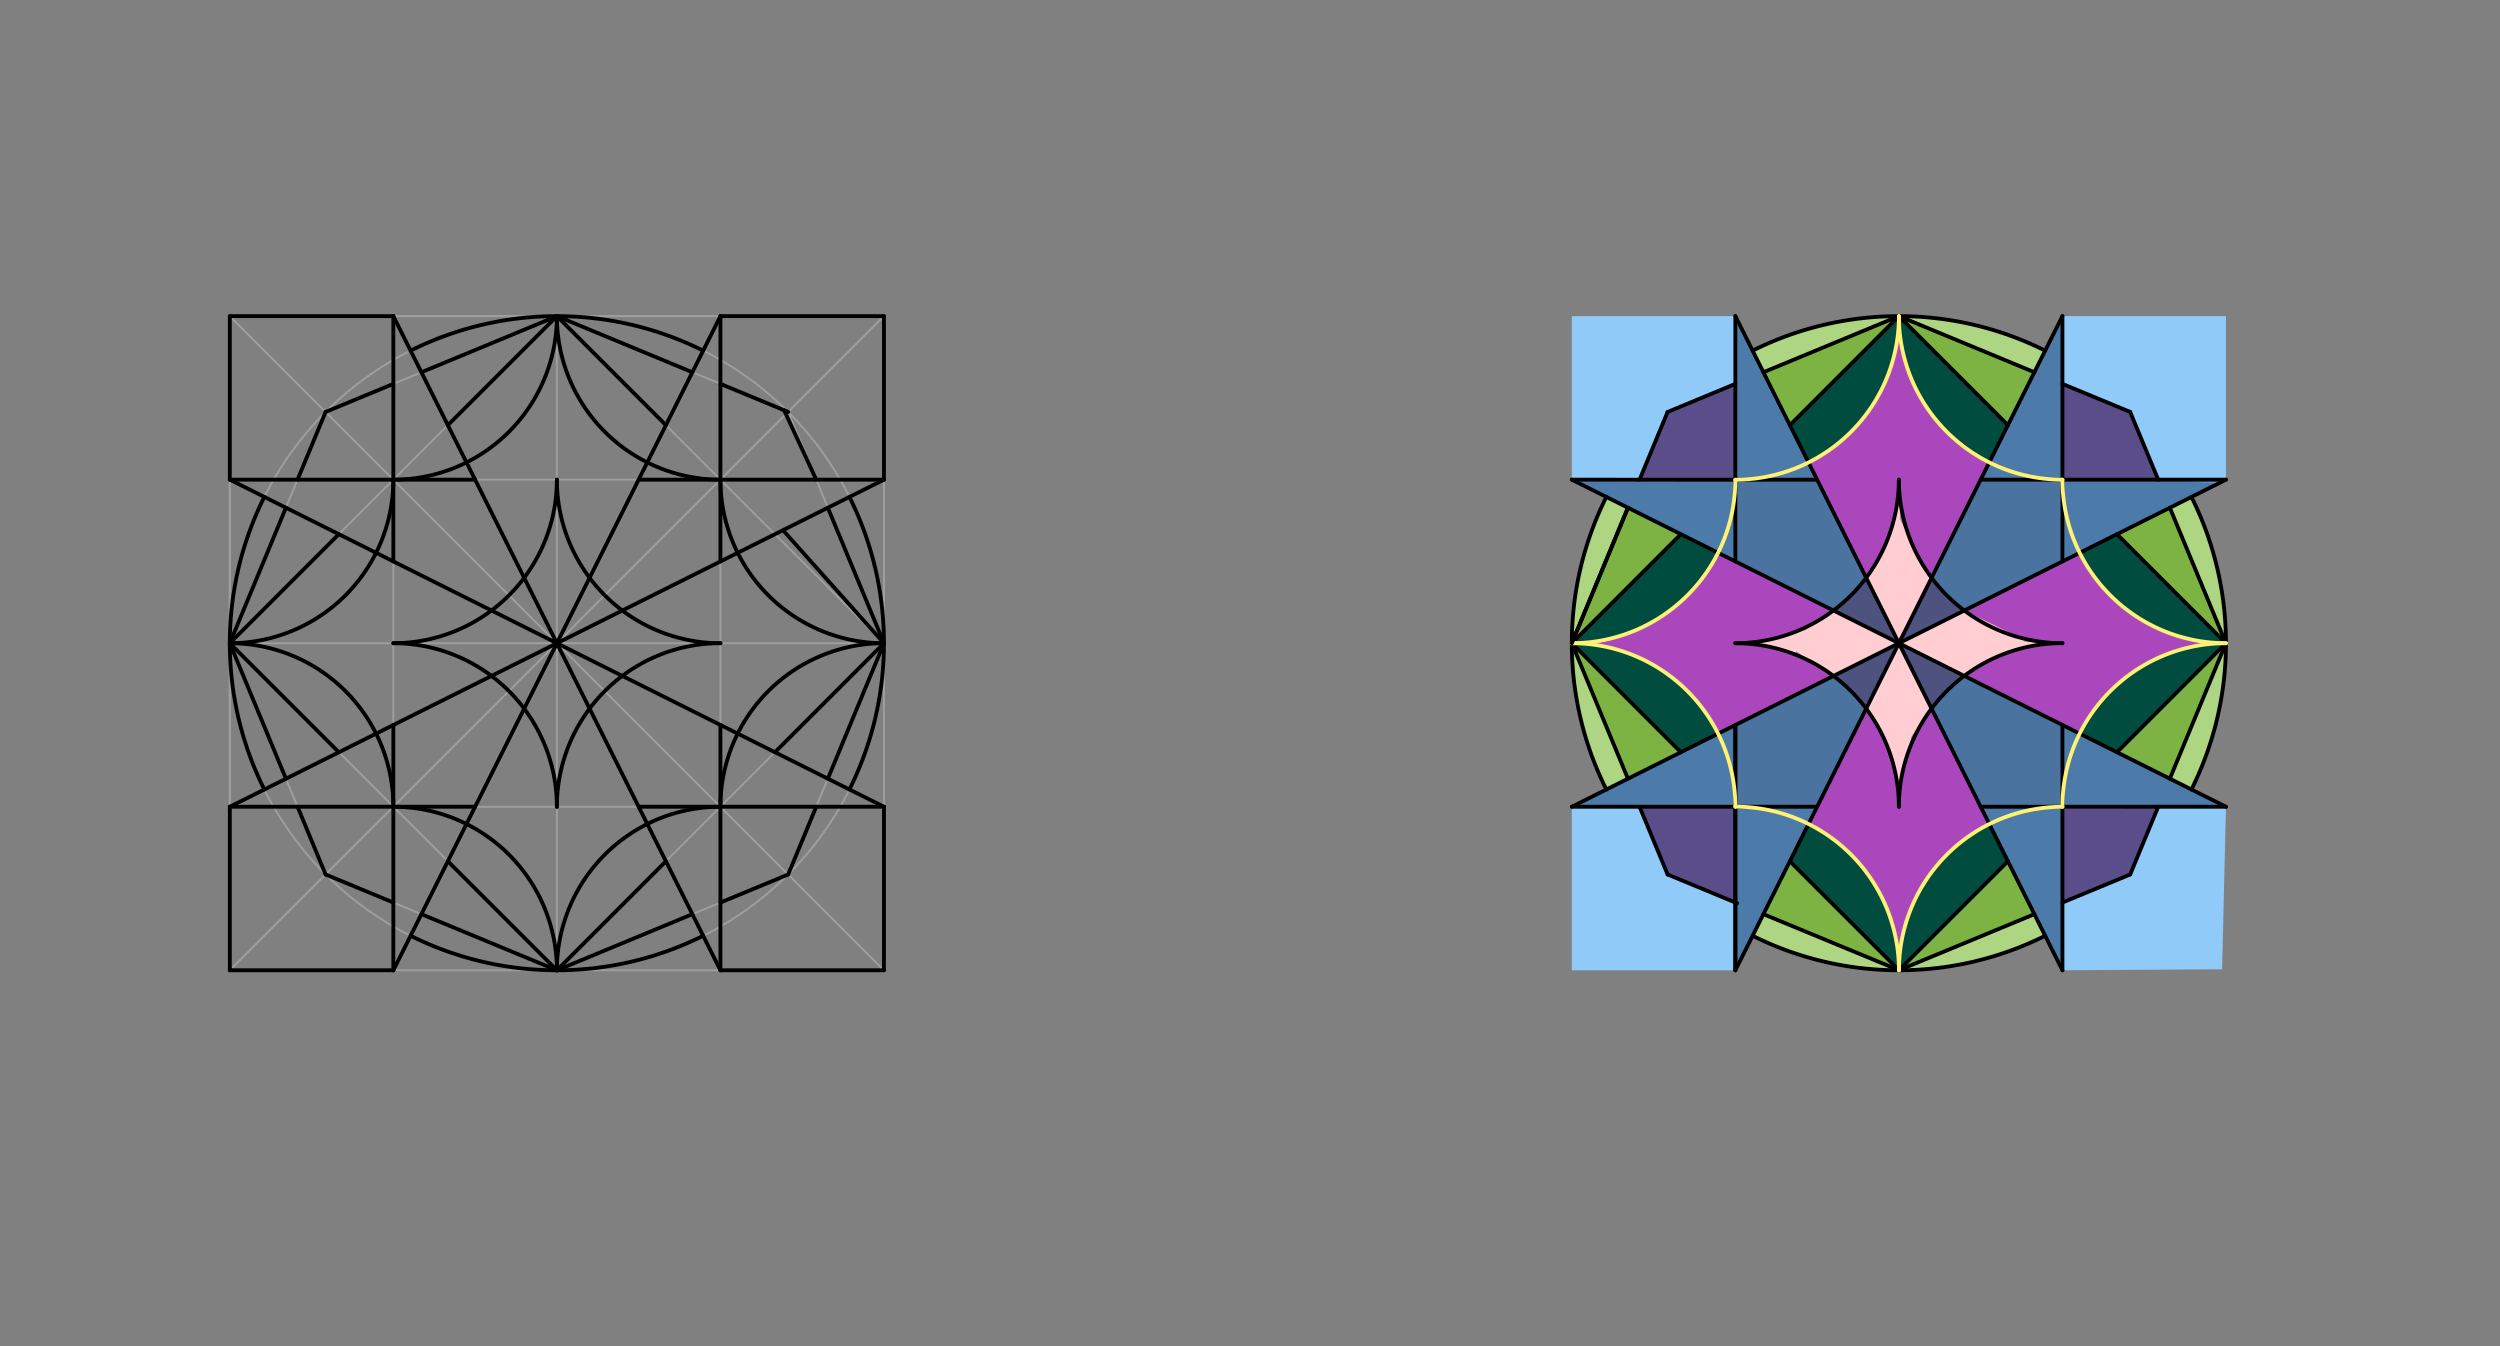 <svg xmlns="http://www.w3.org/2000/svg" class="svg--1it" height="100%" preserveAspectRatio="xMidYMid meet" viewBox="0 0 1300 700" width="100%"><rect x="0" y="0" width="1300" height="700" fill="#808080" stroke="none"/><defs><marker id="marker-arrow" markerHeight="16" markerUnits="userSpaceOnUse" markerWidth="24" orient="auto-start-reverse" refX="24" refY="4" viewBox="0 0 24 8"><path d="M 0 0 L 24 4 L 0 8 z" stroke="inherit"></path></marker></defs><g class="aux-layer--1FB"></g><g class="main-layer--3Vd"><g class="element--2qn"><g fill="#90CAF9" opacity="1"><path d="M 817.343 419.509 L 852.567 419.509 L 867.157 454.733 L 902.382 469.324 L 902.382 504.548 L 817.343 504.548 L 817.343 419.509 Z" stroke="none"></path></g></g><g class="element--2qn"><g fill="#90CAF9" opacity="1"><path d="M 1157.5 249.43 L 1157.5 164.391 L 1072.461 164.391 L 1072.461 199.615 L 1107.685 214.206 L 1122.276 249.43 L 1155.5 251.484 Z" stroke="none"></path></g></g><g class="element--2qn"><g fill="#90CAF9" opacity="1"><path d="M 1072.461 504.548 L 1072.461 469.324 L 1107.685 454.733 L 1122.281 419.495 L 1157.5 419.509 L 1155.5 504.016 L 1072.461 504.548 Z" stroke="none"></path></g></g><g class="element--2qn"><g fill="#90CAF9" opacity="1"><path d="M 902.382 164.391 L 817.343 164.391 L 817.343 249.43 L 852.561 249.443 L 867.157 214.206 L 902.382 199.615 L 902.382 164.391 Z" stroke="none"></path></g></g><g class="element--2qn"><g fill="#311B92" opacity="0.5"><path d="M 852.561 249.443 L 867.157 214.206 L 902.382 199.615 L 902.382 249.462 L 852.561 249.443 Z" stroke="none"></path></g></g><g class="element--2qn"><g fill="#311B92" opacity="0.5"><path d="M 1072.461 199.615 L 1107.685 214.206 L 1122.276 249.43 L 1072.461 249.43 L 1072.461 199.615 Z" stroke="none"></path></g></g><g class="element--2qn"><g fill="#311B92" opacity="0.5"><path d="M 1072.461 419.541 L 1072.461 469.324 L 1107.685 454.733 L 1122.281 419.495 L 1072.461 419.541 Z" stroke="none"></path></g></g><g class="element--2qn"><g fill="#311B92" opacity="0.5"><path d="M 902.382 419.476 L 852.567 419.509 L 867.157 454.733 L 902.382 469.324 L 902.382 419.476 Z" stroke="none"></path></g></g><g class="element--2qn"><g fill="#1A237E" opacity="0.5"><path d="M 987.421 334.469 L 953.406 351.477 L 970.413 368.485 L 987.421 334.469 Z" stroke="none"></path></g></g><g class="element--2qn"><g fill="#1A237E" opacity="0.5"><path d="M 987.421 334.469 L 1004.419 368.466 L 1021.411 351.464 L 987.421 334.469 Z" stroke="none"></path></g></g><g class="element--2qn"><g fill="#1A237E" opacity="0.5"><path d="M 987.421 334.469 L 1004.429 300.454 L 1021.437 317.461 L 987.421 334.469 Z" stroke="none"></path></g></g><g class="element--2qn"><g fill="#1A237E" opacity="0.5"><path d="M 987.421 334.469 L 970.407 300.441 L 953.399 317.458 L 987.421 334.469 Z" stroke="none"></path></g></g><g class="element--2qn"><g fill="#1565C0" opacity="0.5"><path d="M 902.382 376.989 L 953.406 351.477 L 970.413 368.485 L 944.902 419.509 L 902.382 419.476 L 902.382 376.989 Z" stroke="none"></path></g></g><g class="element--2qn"><g fill="#1565C0" opacity="0.5"><path d="M 953.399 317.458 L 970.407 300.441 L 944.902 249.43 L 902.382 249.462 L 902.382 291.95 L 953.399 317.458 Z" stroke="none"></path></g></g><g class="element--2qn"><g fill="#1565C0" opacity="0.5"><path d="M 1029.941 249.43 L 1072.461 249.43 L 1072.461 291.95 L 1021.437 317.461 L 1004.429 300.454 L 1029.941 249.43 Z" stroke="none"></path></g></g><g class="element--2qn"><g fill="#1565C0" opacity="0.5"><path d="M 1004.419 368.466 L 1029.941 419.509 L 1072.461 419.541 L 1072.461 376.989 L 1021.411 351.464 L 1004.419 368.466 Z" stroke="none"></path></g></g><g class="element--2qn"><g fill="#1976D2" opacity="0.5"><path d="M 817.343 419.509 L 902.382 376.989 L 902.382 419.476 L 817.343 419.509 Z" stroke="none"></path></g></g><g class="element--2qn"><g fill="#1976D2" opacity="0.5"><path d="M 902.382 419.476 L 902.382 504.548 L 944.902 419.509 L 902.382 419.476 Z" stroke="none"></path></g></g><g class="element--2qn"><g fill="#1976D2" opacity="0.5"><path d="M 1029.941 419.509 L 1072.461 419.541 L 1072.461 504.548 L 1029.941 419.509 Z" stroke="none"></path></g></g><g class="element--2qn"><g fill="#1976D2" opacity="0.5"><path d="M 1072.461 376.989 L 1072.461 419.541 L 1157.5 419.509 L 1072.461 376.989 Z" stroke="none"></path></g></g><g class="element--2qn"><g fill="#1976D2" opacity="0.5"><path d="M 1072.461 291.95 L 1072.461 249.43 L 1157.5 249.43 L 1072.461 291.95 Z" stroke="none"></path></g></g><g class="element--2qn"><g fill="#1976D2" opacity="0.5"><path d="M 1072.461 249.43 L 1072.461 164.391 L 1029.941 249.43 L 1072.461 249.43 Z" stroke="none"></path></g></g><g class="element--2qn"><g fill="#1976D2" opacity="0.5"><path d="M 902.382 249.462 L 902.382 164.391 L 944.902 249.43 L 902.382 249.462 Z" stroke="none"></path></g></g><g class="element--2qn"><g fill="#1976D2" opacity="0.5"><path d="M 902.382 249.462 L 817.343 249.43 L 893.404 287.461 L 902.382 291.95 L 902.382 249.462 Z" stroke="none"></path></g></g><g class="element--2qn"><g fill="#FFCDD2" opacity="1"><path d="M 902.381 334.469 L 902.381 334.469 L 902.381 334.469 A 85.007 85.007 0 0 0 931.597 329.291 L 902.381 334.469 A 85.039 85.039 0 0 1 936.032 341.41 Z" stroke="none"></path></g></g><g class="element--2qn"><g fill="#FFCDD2" opacity="1"><path d="M 953.406 351.477 L 953.399 317.458 L 987.421 334.469 L 953.406 351.477 Z" stroke="none"></path></g></g><g class="element--2qn"><g fill="#FFCDD2" opacity="1"><path d="M 953.406 351.477 L 953.399 317.458 L 929.5 333.984 L 953.406 351.477 Z" stroke="none"></path></g></g><g class="element--2qn"><g fill="#FFCDD2" opacity="1"><path d="M 902.381 334.469 L 902.381 334.469 L 902.381 334.469 A 85.007 85.007 0 0 0 932.414 328.988 L 936 338.484 L 936 338.484 L 902.381 334.469 Z" stroke="none"></path></g></g><g class="element--2qn"><g fill="#FFCDD2" opacity="1"><path d="M 938.901 326.225 L 933.383 340.321 L 933.383 340.321 A 85.039 85.039 0 0 0 921.859 336.73 L 929.832 329.915 A 85.007 85.007 0 0 0 929.832 329.915 L 929.832 329.915 L 929.832 329.915 L 938.901 326.225 Z" stroke="none"></path></g></g><g class="element--2qn"><g fill="#FFCDD2" opacity="1"><path d="M 941.682 344.095 L 929.5 335.484 L 943.5 327.984 L 941.682 344.095 Z" stroke="none"></path></g></g><g class="element--2qn"><g fill="#FFCDD2" opacity="1"><path d="M 970.413 368.485 L 1004.419 368.466 L 987.421 334.469 L 970.413 368.485 Z" stroke="none"></path></g></g><g class="element--2qn"><g fill="#FFCDD2" opacity="1"><path d="M 970.413 368.485 L 986 390.984 L 1004.419 368.466 L 970.413 368.485 Z" stroke="none"></path></g></g><g class="element--2qn"><g fill="#FFCDD2" opacity="1"><path d="M 997.829 378.711 L 980.577 386.085 L 980.577 386.085 A 85.039 85.039 0 0 1 986.546 407.339 L 980.577 386.085 A 85.039 85.039 0 0 0 980.577 386.085 Z" stroke="none"></path></g></g><g class="element--2qn"><g fill="#FFCDD2" opacity="1"><path d="M 995 376.984 L 980 375.484 L 976.351 377.554 L 976.351 377.554 A 85.039 85.039 0 0 1 987.421 419.493 L 995 376.984 Z" stroke="none"></path></g></g><g class="element--2qn"><g fill="#FFCDD2" opacity="1"><path d="M 987.421 334.469 L 1021.437 317.461 L 1021.411 351.464 L 987.421 334.469 Z" stroke="none"></path></g></g><g class="element--2qn"><g fill="#FFCDD2" opacity="1"><path d="M 1021.411 351.464 L 1021.437 317.461 L 1034.42 343.42 L 1034.42 343.42 A 85.039 85.039 0 0 1 1052.541 336.803 L 1040.557 328.258 A 85.039 85.039 0 0 1 1021.437 317.461 L 1021.411 351.464 Z" stroke="none"></path></g></g><g class="element--2qn"><g fill="#FFCDD2" opacity="1"><path d="M 1021.411 351.464 L 1021.437 317.461 L 1034.42 343.42 L 1034.42 343.42 A 85.039 85.039 0 0 0 1021.411 351.464 Z" stroke="none"></path></g></g><g class="element--2qn"><g fill="#FFCDD2" opacity="1"><path d="M 1056.988 333.05 L 1056.988 333.05 L 1056.988 333.05 A 85.039 85.039 0 0 1 1040.256 328.136 L 1056.988 333.05 A 85.039 85.039 0 0 1 1040.256 328.136 Z" stroke="none"></path></g></g><g class="element--2qn"><g fill="#FFCDD2" opacity="1"><path d="M 1039 332.984 L 1039 332.984 L 1041.778 340.165 L 1041.778 340.165 A 85.039 85.039 0 0 1 1070.805 334.453 L 1041.778 340.165 L 1070.805 334.453 L 1039 332.984 Z" stroke="none"></path></g></g><g class="element--2qn"><g fill="#FFCDD2" opacity="1"><path d="M 1055.734 332.808 L 1055.734 332.808 L 1055.734 332.808 A 85.039 85.039 0 0 1 1036.602 326.539 L 1026.5 339.484 L 1055.734 332.808 Z" stroke="none"></path></g></g><g class="element--2qn"><g fill="#FFCDD2" opacity="1"><path d="M 987.421 334.469 L 970.407 300.441 L 1004.429 300.454 L 970.407 300.441 L 1004.429 300.454 L 987.421 334.469 Z" stroke="none"></path></g></g><g class="element--2qn"><g fill="#FFCDD2" opacity="1"><path d="M 987.5 386.016 L 1004.419 368.466 L 989.5 348.016 L 970.413 368.485 L 987.5 386.016 Z" stroke="none"></path></g></g><g class="element--2qn"><g fill="#FFCDD2" opacity="1"><path d="M 1004.429 300.454 L 970.407 300.441 L 970.407 300.441 L 970.407 300.441 A 85.007 85.007 0 0 0 985.87 265.46 L 996.394 287.451 A 85.039 85.039 0 0 0 1004.429 300.454 Z" stroke="none"></path></g></g><g class="element--2qn"><g fill="#FFCDD2" opacity="1"><path d="M 987.421 249.43 L 987.389 249.43 L 987.389 249.43 A 85.007 85.007 0 0 1 982.209 278.682 L 988.5 280.984 L 987.389 249.43 Z" stroke="none"></path></g></g><g class="element--2qn"><g fill="#FFCDD2" opacity="1"><path d="M 893.404 381.478 L 953.406 351.477 L 902.381 334.469 L 877.474 359.377 L 877.474 359.377 A 85.039 85.039 0 0 0 877.474 359.377 L 891 377.484 Z" stroke="none"></path></g></g><g class="element--2qn"><g fill="#AB47BC" opacity="1"><path d="M 875.788 357.737 L 857.728 324.268 L 857.728 324.268 A 85.039 85.039 0 0 0 893.404 287.461 L 907 365.484 L 875.788 357.737 Z" stroke="none"></path></g></g><g class="element--2qn"><g fill="#AB47BC" opacity="1"><path d="M 902.381 334.469 L 953.399 317.458 L 893.404 287.461 L 883 327.984 L 902.381 334.469 Z" stroke="none"></path></g></g><g class="element--2qn"><g fill="#AB47BC" opacity="1"><path d="M 953.406 351.477 L 953.406 351.477 L 953.406 351.477 A 85.039 85.039 0 0 0 902.381 334.469 L 892 341.484 L 953.406 351.477 Z" stroke="none"></path></g></g><g class="element--2qn"><g fill="#AB47BC" opacity="1"><path d="M 902.381 334.469 L 953.399 317.458 L 953.399 317.458 L 953.399 317.458 A 85.007 85.007 0 0 1 902.381 334.469 Z" stroke="none"></path></g></g><g class="element--2qn"><g fill="#AB47BC" opacity="1"><path d="M 871.766 354.165 L 856.554 324.89 L 856.554 324.89 A 85.039 85.039 0 0 0 880.526 306.347 L 902.382 376.989 L 871.766 354.165 Z" stroke="none"></path></g></g><g class="element--2qn"><g fill="#AB47BC" opacity="1"><path d="M 905 312.484 L 902.381 334.469 L 936.5 324.484 L 905 312.484 Z" stroke="none"></path></g></g><g class="element--2qn"><g fill="#AB47BC" opacity="1"><path d="M 953.399 317.458 L 929 310.984 L 936.137 327.48 L 936.137 327.48 A 85.007 85.007 0 0 0 953.399 317.458 Z" stroke="none"></path></g></g><g class="element--2qn"><g fill="#AB47BC" opacity="1"><path d="M 858.269 323.974 L 850.829 341.34 L 850.829 341.34 A 85.039 85.039 0 0 1 876.842 358.751 L 881 330.984 L 858.269 323.974 Z" stroke="none"></path></g></g><g class="element--2qn"><g fill="#AB47BC" opacity="1"><path d="M 850.904 341.372 L 846.502 329.314 L 846.502 329.314 A 85.039 85.039 0 0 1 817.343 334.469 L 850.904 341.372 Z" stroke="none"></path></g></g><g class="element--2qn"><g fill="#AB47BC" opacity="1"><path d="M 857.848 324.203 L 835.953 332.408 L 835.112 336.347 L 835.112 336.347 A 85.039 85.039 0 0 1 850.605 341.244 Z" stroke="none"></path></g></g><g class="element--2qn"><g fill="#AB47BC" opacity="1"><path d="M 857.623 344.614 L 846 335.984 L 844.071 330.16 L 844.071 330.16 A 85.039 85.039 0 0 0 867.823 317.865 L 857.623 344.614 Z" stroke="none"></path></g></g><g class="element--2qn"><g fill="#AB47BC" opacity="1"><path d="M 859.588 345.705 L 835.953 332.408 L 871 327.484 L 859.5 344.484 Z" stroke="none"></path></g></g><g class="element--2qn"><g fill="#AB47BC" opacity="1"><path d="M 940.427 428.458 L 970.413 368.485 L 987.421 419.493 L 962.531 444.388 L 962.531 444.388 A 85.072 85.072 0 0 0 962.531 444.388 L 990.5 462.484 L 940.427 428.458 Z" stroke="none"></path></g></g><g class="element--2qn"><g fill="#AB47BC" opacity="1"><path d="M 987.421 419.493 L 970.413 368.485 L 970.413 368.485 L 970.413 368.485 A 85.039 85.039 0 0 1 987.421 419.493 Z" stroke="none"></path></g></g><g class="element--2qn"><g fill="#AB47BC" opacity="1"><path d="M 962.563 444.42 L 997.886 463.746 L 997.886 463.746 A 85.007 85.007 0 0 1 1034.444 428.515 L 999.5 405.484 L 962.563 444.42 Z" stroke="none"></path></g></g><g class="element--2qn"><g fill="#AB47BC" opacity="1"><path d="M 963.5 426.984 L 955.034 437.728 L 955.034 437.728 A 85.072 85.072 0 0 1 982.89 477.059 L 992.029 477.034 L 992.029 477.034 A 85.007 85.007 0 0 1 1003.208 455.25 Z" stroke="none"></path></g></g><g class="element--2qn"><g fill="#AB47BC" opacity="1"><path d="M 970.413 368.485 L 970.413 368.485 L 970.413 368.485 A 85.039 85.039 0 0 1 987.421 419.493 L 968.5 415.984 L 970.413 368.485 Z" stroke="none"></path></g></g><g class="element--2qn"><g fill="#AB47BC" opacity="1"><path d="M 987.421 419.493 L 1004.419 368.466 L 1004.419 368.466 L 1004.419 368.466 A 85.039 85.039 0 0 0 987.421 419.493 Z" stroke="none"></path></g></g><g class="element--2qn"><g fill="#AB47BC" opacity="1"><path d="M 987.421 419.493 L 1004.419 368.466 L 1034.444 428.515 L 987.421 419.493 Z" stroke="none"></path></g></g><g class="element--2qn"><g fill="#AB47BC" opacity="1"><path d="M 987.421 419.493 L 1004.419 368.466 L 1003.5 418.984 L 993.027 389.112 L 987.423 418.87 A 85.039 85.039 0 0 1 993.027 389.112 Z" stroke="none"></path></g></g><g class="element--2qn"><g fill="#AB47BC" opacity="1"><path d="M 1006 406.484 L 987.421 419.493 L 1004.419 368.466 L 1006 406.484 Z" stroke="none"></path></g></g><g class="element--2qn"><g fill="#AB47BC" opacity="1"><path d="M 1004.419 368.466 L 997 412.484 L 987.784 411.63 L 987.784 411.63 A 85.039 85.039 0 0 1 1004.419 368.466 Z" stroke="none"></path></g></g><g class="element--2qn"><g fill="#AB47BC" opacity="1"><path d="M 987.453 504.548 L 987.453 504.548 L 987.453 504.548 A 85.072 85.072 0 0 0 983.078 477.617 L 987.453 504.548 A 85.007 85.007 0 0 1 993.017 474.3 Z" stroke="none"></path></g></g><g class="element--2qn"><g fill="#AB47BC" opacity="1"><path d="M 988 473.984 L 992.526 475.622 L 992.526 475.622 A 85.007 85.007 0 0 0 987.453 504.548 L 988 473.984 Z" stroke="none"></path></g></g><g class="element--2qn"><g fill="#AB47BC" opacity="1"><path d="M 985 467.484 L 980.001 469.727 L 980.001 469.727 A 85.072 85.072 0 0 1 986.457 491.568 L 992.908 474.588 A 85.007 85.007 0 0 0 992.908 474.588 L 992.908 474.588 L 985 467.484 Z" stroke="none"></path></g></g><g class="element--2qn"><g fill="#AB47BC" opacity="1"><path d="M 987.453 504.548 L 988.5 457.984 L 979 431.484 L 987.453 504.548 Z" stroke="none"></path></g></g><g class="element--2qn"><g fill="#AB47BC" opacity="1"><path d="M 1021.411 351.464 L 1081.438 381.478 L 1115.054 323.119 L 1115.054 323.119 A 85.039 85.039 0 0 1 1113.562 322.239 L 1070.805 334.453 L 1021.411 351.464 Z" stroke="none"></path></g></g><g class="element--2qn"><g fill="#AB47BC" opacity="1"><path d="M 1070.805 334.453 L 1021.437 317.461 L 1081.438 287.461 L 1081.438 287.461 L 1081.438 287.461 A 85.039 85.039 0 0 0 1125.21 328.1 L 1070.805 334.453 Z" stroke="none"></path></g></g><g class="element--2qn"><g fill="#AB47BC" opacity="1"><path d="M 1086.5 367.984 L 1113.808 322.387 L 1113.808 322.387 A 85.039 85.039 0 0 0 1134.728 331.364 L 1086.5 367.984 Z" stroke="none"></path></g></g><g class="element--2qn"><g fill="#AB47BC" opacity="1"><path d="M 1157.445 334.469 L 1114 341.984 L 1108.5 327.484 L 1157.445 334.469 Z" stroke="none"></path></g></g><g class="element--2qn"><g fill="#AB47BC" opacity="1"><path d="M 1070.805 334.453 L 1021.437 317.461 L 1021.437 317.461 L 1021.437 317.461 A 85.039 85.039 0 0 0 1070.805 334.453 Z" stroke="none"></path></g></g><g class="element--2qn"><g fill="#AB47BC" opacity="1"><path d="M 1070.805 334.453 L 1021.411 351.464 L 1021.411 351.464 L 1021.411 351.464 A 85.039 85.039 0 0 1 1070.805 334.453 Z" stroke="none"></path></g></g><g class="element--2qn"><g fill="#AB47BC" opacity="1"><path d="M 1070.805 334.453 L 1057 314.984 L 1021.437 317.461 L 1070.805 334.453 Z" stroke="none"></path></g></g><g class="element--2qn"><g fill="#AB47BC" opacity="1"><path d="M 1070.805 334.453 L 1021.437 317.461 L 1021.437 317.461 L 1021.437 317.461 A 85.039 85.039 0 0 0 1070.805 334.453 Z" stroke="none"></path></g></g><g class="element--2qn"><g fill="#AB47BC" opacity="1"><path d="M 1021.411 351.464 L 1070.805 334.453 L 1055 352.484 L 1051.013 337.186 L 1051.013 337.186 A 85.039 85.039 0 0 1 1070.748 334.454 L 1021.411 351.464 Z" stroke="none"></path></g></g><g class="element--2qn"><g fill="#AB47BC" opacity="1"><path d="M 1058 344.484 L 1056.359 335.975 L 1056.359 335.975 A 85.039 85.039 0 0 0 1021.411 351.464 L 1058 344.484 Z" stroke="none"></path></g></g><g class="element--2qn"><g fill="#AB47BC" opacity="1"><path d="M 940.427 240.481 L 1034.43 240.452 L 987.421 249.43 L 970.407 300.441 L 940.427 240.481 Z" stroke="none"></path></g></g><g class="element--2qn"><g fill="#AB47BC" opacity="1"><path d="M 1004.429 300.454 L 987.421 249.43 L 1034.43 240.452 L 1004.429 300.454 Z" stroke="none"></path></g></g><g class="element--2qn"><g fill="#FFCDD2" opacity="1"><path d="M 1049.682 331.362 L 1021.411 351.464 L 1021.437 317.461 L 1049.682 331.362 Z" stroke="none"></path></g></g><g class="element--2qn"><g fill="#FFCDD2" opacity="1"><path d="M 1030.5 332.016 L 1008.5 334.016 L 1021.411 351.464 L 1030.5 332.016 Z" stroke="none"></path></g></g><g class="element--2qn"><g fill="#FFCDD2" opacity="1"><path d="M 1021.437 317.461 L 1006.5 331.016 L 1034.5 333.016 L 1021.437 317.461 Z" stroke="none"></path></g></g><g class="element--2qn"><g fill="#AB47BC" opacity="1"><path d="M 987.421 249.43 L 987.437 166.046 L 1004.5 279.484 L 987.421 249.43 Z" stroke="none"></path></g></g><g class="element--2qn"><g fill="#AB47BC" opacity="1"><path d="M 987.437 164.391 L 987.421 249.43 L 974 264.484 L 987.437 164.391 Z" stroke="none"></path></g></g><g class="element--2qn"><g fill="#AB47BC" opacity="1"><path d="M 993.928 197.014 L 940.427 240.481 L 1029.941 249.43 L 993.928 197.014 Z" stroke="none"></path></g></g><g class="element--2qn"><g fill="#AB47BC" opacity="1"><path d="M 987.421 249.43 L 1029.941 249.43 L 1034.43 240.452 L 1034.43 240.452 A 85.039 85.039 0 0 1 1012.329 224.523 Z" stroke="none"></path></g></g><g class="element--2qn"><g fill="#AB47BC" opacity="1"><path d="M 983.319 190.588 L 990.872 188.368 L 990.872 188.368 A 85.039 85.039 0 0 0 996.669 202.957 L 984.493 186.64 A 85.072 85.072 0 0 1 969.344 216.862 Z" stroke="none"></path></g></g><g class="element--2qn"><g fill="#AB47BC" opacity="1"><path d="M 969.902 216.143 L 1002 216.484 L 987.5 185.984 L 969.902 216.143 Z" stroke="none"></path></g></g><g class="element--2qn"><g fill="#AB47BC" opacity="1"><path d="M 1004.429 300.454 L 987.421 249.43 L 987.421 249.43 L 987.421 249.43 A 85.039 85.039 0 0 0 987.421 249.43 L 987.421 249.43 L 987.421 249.43 A 85.039 85.039 0 0 0 992.797 279.187 L 987.421 249.43 A 85.039 85.039 0 0 0 1004.429 300.454 Z" stroke="none"></path></g></g><g class="element--2qn"><g fill="#AB47BC" opacity="1"><path d="M 987.421 249.43 L 970.407 300.441 L 970.407 300.441 L 970.407 300.441 A 85.007 85.007 0 0 0 987.389 249.43 Z" stroke="none"></path></g></g><g class="element--2qn"><g fill="#AB47BC" opacity="1"><path d="M 987.421 249.43 L 970 246.484 L 970.407 300.441 L 970.407 300.441 L 970.407 300.441 A 85.007 85.007 0 0 0 987.389 249.43 L 987.421 249.43 Z" stroke="none"></path></g></g><g class="element--2qn"><g fill="#AB47BC" opacity="1"><path d="M 987.421 249.43 L 1015 251.484 L 999.087 292.418 L 999.087 292.418 L 999.087 292.418 A 85.039 85.039 0 0 1 987.421 249.43 Z" stroke="none"></path></g></g><g class="element--2qn"><g fill="#AB47BC" opacity="1"><path d="M 1013.631 282.05 L 998.089 290.668 L 998.089 290.668 A 85.039 85.039 0 0 0 1004.429 300.454 L 1013.631 282.05 Z" stroke="none"></path></g></g><g class="element--2qn"><g fill="#FFCDD2" opacity="1"><path d="M 953.399 317.458 L 964 341.008 L 953.406 351.477 L 942 330.008 L 953.399 317.458 Z" stroke="none"></path></g></g><g class="element--2qn"><g fill="#FFCDD2" opacity="1"><path d="M 970.407 300.441 L 985.5 289.008 L 1004.429 300.454 L 988 314.008 L 970.407 300.441 Z" stroke="none"></path></g></g><g class="element--2qn"><g fill="#FFCDD2" opacity="1"><path d="M 1021.411 351.464 L 1021.437 317.461 L 1038 332.508 L 1009.5 332.508 L 1009.5 332.508 L 1021.411 351.464 Z" stroke="none"></path></g></g><g class="element--2qn"><g fill="#FFCDD2" opacity="1"><path d="M 1029.5 334.008 L 1013 334.008 L 1021.437 317.461 L 1029.5 334.008 Z" stroke="none"></path></g></g><g class="element--2qn"><g fill="#FFCDD2" opacity="1"><path d="M 1004.419 368.466 L 1004.419 368.466 L 1004.419 368.466 A 85.039 85.039 0 0 0 998.842 376.909 L 989.5 371.508 L 990.5 384.508 L 990.5 384.508 L 1004.419 368.466 Z" stroke="none"></path></g></g><g class="element--2qn"><g fill="#FFCDD2" opacity="1"><path d="M 1004.419 368.466 L 990 388.508 L 987.5 366.008 L 1004.419 368.466 Z" stroke="none"></path></g></g><g class="element--2qn"><g fill="#AB47BC" opacity="1"><path d="M 892.5 340.508 L 937 352.508 L 893.404 381.478 L 863.5 340.508 L 892.5 340.508 Z" stroke="none"></path></g></g><g class="element--2qn"><g fill="#AB47BC" opacity="1"><path d="M 953.406 351.477 L 893.404 381.478 L 902.381 334.469 L 953.406 351.477 Z" stroke="none"></path></g></g><g class="element--2qn"><g fill="#004D40" opacity="1"><path d="M 930.728 447.855 L 940.427 428.458 L 987.453 504.548 L 930.728 447.855 Z" stroke="none"></path></g></g><g class="element--2qn"><g fill="#004D40" opacity="1"><path d="M 940.427 428.458 L 940.427 428.458 L 940.427 428.458 A 85.072 85.072 0 0 1 987.453 504.548 L 940.427 428.458 Z" stroke="none"></path></g></g><g class="element--2qn"><g fill="#004D40" opacity="1"><path d="M 940.427 428.458 L 940.427 428.458 L 940.427 428.458 A 85.072 85.072 0 0 1 987.453 504.548 L 947.95 465.057 L 940.427 428.458 Z" stroke="none"></path></g></g><g class="element--2qn"><g fill="#004D40" opacity="1"><path d="M 987.453 504.548 L 1034.444 428.515 L 1044.114 447.855 L 1044.114 447.855 L 987.453 504.548 Z" stroke="none"></path></g></g><g class="element--2qn"><g fill="#004D40" opacity="1"><path d="M 987.453 504.548 L 1034.444 428.515 L 987.453 504.548 Z" stroke="none"></path></g></g><g class="element--2qn"><g fill="#004D40" opacity="1"><path d="M 1034.444 428.515 L 987.453 504.548 L 987.453 504.548 L 987.453 504.548 A 85.007 85.007 0 0 1 1034.444 428.515 Z" stroke="none"></path></g></g><g class="element--2qn"><g fill="#004D40" opacity="1"><path d="M 1034.444 428.515 L 1034.444 428.515 L 1034.444 428.515 A 85.007 85.007 0 0 0 987.453 504.548 L 1044.114 447.855 L 1034.444 428.515 Z" stroke="none"></path></g></g><g class="element--2qn"><g fill="#004D40" opacity="1"><path d="M 1081.438 381.478 L 1157.445 334.469 L 1100.807 391.162 L 1081.438 381.478 Z" stroke="none"></path></g></g><g class="element--2qn"><g fill="#004D40" opacity="1"><path d="M 1081.438 381.478 L 1157.445 334.469 L 1157.445 334.469 L 1157.445 334.469 A 85.039 85.039 0 0 0 1081.438 381.478 L 1100.807 391.162 L 1143 339.508 L 1081.438 381.478 Z" stroke="none"></path></g></g><g class="element--2qn"><g fill="#004D40" opacity="1"><path d="M 1126 351.008 L 1157.445 334.469 L 1115.5 369.008 L 1126 351.008 Z" stroke="none"></path></g></g><g class="element--2qn"><g fill="#004D40" opacity="1"><path d="M 1157.445 334.469 L 1081.438 287.461 L 1081.438 287.461 L 1081.438 287.461 A 85.039 85.039 0 0 0 1157.445 334.469 Z" stroke="none"></path></g></g><g class="element--2qn"><g fill="#004D40" opacity="1"><path d="M 1100.807 277.776 L 1081.438 287.461 L 1157.445 334.469 L 1081.438 287.461 L 1157.445 334.469 L 1100.807 277.776 Z" stroke="none"></path></g></g><g class="element--2qn"><g fill="#004D40" opacity="1"><path d="M 1081.438 287.461 L 1129.134 306.123 L 1157.445 334.469 L 1101.5 306.508 L 1081.438 287.461 Z" stroke="none"></path></g></g><g class="element--2qn"><g fill="#004D40" opacity="1"><path d="M 987.437 164.391 L 1034.43 240.452 L 1044.114 221.084 L 987.437 164.391 Z" stroke="none"></path></g></g><g class="element--2qn"><g fill="#004D40" opacity="1"><path d="M 987.437 164.391 L 987.421 164.391 L 987.421 164.391 A 85.039 85.039 0 0 0 1034.43 240.452 L 1029 214.008 L 987.421 164.391 Z" stroke="none"></path></g></g><g class="element--2qn"><g fill="#004D40" opacity="1"><path d="M 987.437 164.391 L 940.427 240.481 L 930.728 221.084 L 987.437 164.391 Z" stroke="none"></path></g></g><g class="element--2qn"><g fill="#004D40" opacity="1"><path d="M 987.437 164.391 L 940.427 240.481 L 940.427 240.481 L 940.427 240.481 A 85.072 85.072 0 0 0 978.472 202.436 L 987.437 164.391 Z" stroke="none"></path></g></g><g class="element--2qn"><g fill="#004D40" opacity="1"><path d="M 987.437 164.391 L 940.427 240.481 L 940.427 240.481 L 940.427 240.481 A 85.072 85.072 0 0 1 940.427 240.481 L 987.437 164.391 Z" stroke="none"></path></g></g><g class="element--2qn"><g fill="#004D40" opacity="1"><path d="M 940.427 240.481 L 946 211.508 L 979.5 184.008 L 940.427 240.481 Z" stroke="none"></path></g></g><g class="element--2qn"><g fill="#004D40" opacity="1"><path d="M 959.075 192.737 L 987.437 164.391 L 972 205.008 L 959.075 192.737 Z" stroke="none"></path></g></g><g class="element--2qn"><g fill="#004D40" opacity="1"><path d="M 987.437 164.391 L 987.453 164.391 L 987.453 164.391 A 85.072 85.072 0 0 1 957.998 228.765 L 987.453 164.391 Z" stroke="none"></path></g></g><g class="element--2qn"><g fill="#004D40" opacity="1"><path d="M 817.343 334.469 L 874.035 391.162 L 893.404 381.478 L 893.404 381.478 L 893.404 381.478 A 85.039 85.039 0 0 0 817.343 334.469 Z" stroke="none"></path></g></g><g class="element--2qn"><g fill="#004D40" opacity="1"><path d="M 817.343 334.469 L 874.035 277.776 L 893.404 287.461 L 893.404 287.461 L 893.404 287.461 A 85.039 85.039 0 0 1 817.343 334.469 Z" stroke="none"></path></g></g><g class="element--2qn"><g fill="#AED581" opacity="1"><path d="M 916.972 475.367 L 987.453 504.548 L 911.36 486.592 L 911.36 486.592 L 916.972 475.367 Z" stroke="none"></path></g></g><g class="element--2qn"><g fill="#AED581" opacity="1"><path d="M 987.453 504.548 L 911.36 486.592 L 911.36 486.592 L 911.36 486.592 A 170.079 170.079 0 0 0 987.453 504.548 Z" stroke="none"></path></g></g><g class="element--2qn"><g fill="#AED581" opacity="1"><path d="M 987.453 504.548 L 916.972 475.367 L 911.36 486.592 L 911.36 486.592 A 170.079 170.079 0 0 0 987.453 504.548 Z" stroke="none"></path></g></g><g class="element--2qn"><g fill="#AED581" opacity="1"><path d="M 987.453 504.548 L 1057.87 475.367 L 1063.483 486.592 L 1063.483 486.592 L 1063.483 486.592 A 170.079 170.079 0 0 1 987.453 504.548 Z" stroke="none"></path></g></g><g class="element--2qn"><g fill="#AED581" opacity="1"><path d="M 1157.445 334.469 L 1139.544 410.531 L 1128.319 404.918 L 1157.445 334.469 Z" stroke="none"></path></g></g><g class="element--2qn"><g fill="#AED581" opacity="1"><path d="M 1157.445 334.469 L 1128.319 404.918 L 1139.544 410.531 L 1139.544 410.531 A 170.079 170.079 0 0 0 1157.5 334.469 Z" stroke="none"></path></g></g><g class="element--2qn"><g fill="#AED581" opacity="1"><path d="M 1157.445 334.469 L 1128.319 264.02 L 1139.544 258.408 L 1139.544 258.408 L 1139.544 258.408 A 170.079 170.079 0 0 1 1157.5 334.469 Z" stroke="none"></path></g></g><g class="element--2qn"><g fill="#AED581" opacity="1"><path d="M 987.437 164.391 L 1057.87 193.572 L 1063.483 182.346 L 1063.483 182.346 L 1063.483 182.346 A 170.079 170.079 0 0 0 987.437 164.391 Z" stroke="none"></path></g></g><g class="element--2qn"><g fill="#AED581" opacity="1"><path d="M 987.437 164.391 L 916.972 193.572 L 911.36 182.346 L 911.36 182.346 L 911.36 182.346 A 170.079 170.079 0 0 1 987.437 164.391 Z" stroke="none"></path></g></g><g class="element--2qn"><g fill="#AED581" opacity="1"><path d="M 817.343 334.469 L 835.298 410.531 L 846.523 404.918 L 817.343 334.469 Z" stroke="none"></path></g></g><g class="element--2qn"><g fill="#AED581" opacity="1"><path d="M 817.343 334.469 L 817.343 334.469 L 817.343 334.469 A 170.079 170.079 0 0 0 835.298 410.531 L 846.523 404.918 L 817.343 334.469 Z" stroke="none"></path></g></g><g class="element--2qn"><g fill="#AED581" opacity="1"><path d="M 817.343 334.469 L 846.523 264.02 L 835.298 258.408 L 835.298 258.408 L 835.298 258.408 A 170.079 170.079 0 0 0 817.343 334.469 Z" stroke="none"></path></g></g><g class="element--2qn"><g fill="#7CB342" opacity="1"><path d="M 930.728 447.855 L 987.453 504.548 L 916.972 475.367 L 930.728 447.855 Z" stroke="none"></path></g></g><g class="element--2qn"><g fill="#7CB342" opacity="1"><path d="M 987.453 504.548 L 1044.114 447.855 L 1057.87 475.367 L 987.453 504.548 Z" stroke="none"></path></g></g><g class="element--2qn"><g fill="#7CB342" opacity="1"><path d="M 1100.807 391.162 L 1128.319 404.918 L 1157.445 334.469 L 1100.807 391.162 Z" stroke="none"></path></g></g><g class="element--2qn"><g fill="#7CB342" opacity="1"><path d="M 1157.445 334.469 L 1100.807 277.776 L 1128.319 264.02 L 1157.445 334.469 Z" stroke="none"></path></g></g><g class="element--2qn"><g fill="#7CB342" opacity="1"><path d="M 1044.114 221.084 L 987.437 164.391 L 1057.87 193.572 L 1044.114 221.084 Z" stroke="none"></path></g></g><g class="element--2qn"><g fill="#7CB342" opacity="1"><path d="M 987.437 164.391 L 930.728 221.084 L 916.972 193.572 L 987.437 164.391 Z" stroke="none"></path></g></g><g class="element--2qn"><g fill="#7CB342" opacity="1"><path d="M 846.523 264.02 L 817.343 334.469 L 874.035 277.776 L 846.523 264.02 Z" stroke="none"></path></g></g><g class="element--2qn"><g fill="#7CB342" opacity="1"><path d="M 817.343 334.469 L 846.523 404.918 L 874.035 391.162 L 817.343 334.469 Z" stroke="none"></path></g></g><g class="element--2qn"><g fill="#EEEEEE" opacity="1"></g></g><g class="element--2qn"><line stroke="#9E9E9E" stroke-dasharray="none" stroke-linecap="round" stroke-width="1" x1="119.5" x2="459.657" y1="164.391" y2="164.391"></line></g><g class="element--2qn"><line stroke="#9E9E9E" stroke-dasharray="none" stroke-linecap="round" stroke-width="1" x1="119.5" x2="119.5" y1="164.391" y2="504.548"></line></g><g class="element--2qn"><line stroke="#9E9E9E" stroke-dasharray="none" stroke-linecap="round" stroke-width="1" x1="119.5" x2="459.657" y1="504.548" y2="504.548"></line></g><g class="element--2qn"><line stroke="#9E9E9E" stroke-dasharray="none" stroke-linecap="round" stroke-width="1" x1="459.657" x2="459.657" y1="504.548" y2="164.391"></line></g><g class="element--2qn"><line stroke="#9E9E9E" stroke-dasharray="none" stroke-linecap="round" stroke-width="1" x1="289.579" x2="289.579" y1="164.391" y2="504.548"></line></g><g class="element--2qn"><g class="center--1s5"><line x1="285.579" y1="334.469" x2="293.579" y2="334.469" stroke="#9E9E9E" stroke-width="1" stroke-linecap="round"></line><line x1="289.579" y1="330.469" x2="289.579" y2="338.469" stroke="#9E9E9E" stroke-width="1" stroke-linecap="round"></line><circle class="hit--230" cx="289.579" cy="334.469" r="4" stroke="none" fill="transparent"></circle></g><circle cx="289.579" cy="334.469" fill="none" r="170.079" stroke="#9E9E9E" stroke-dasharray="none" stroke-width="1"></circle></g><g class="element--2qn"><line stroke="#9E9E9E" stroke-dasharray="none" stroke-linecap="round" stroke-width="1" x1="119.5" x2="459.657" y1="164.391" y2="504.548"></line></g><g class="element--2qn"><line stroke="#9E9E9E" stroke-dasharray="none" stroke-linecap="round" stroke-width="1" x1="459.657" x2="119.5" y1="164.391" y2="504.548"></line></g><g class="element--2qn"><line stroke="#9E9E9E" stroke-dasharray="none" stroke-linecap="round" stroke-width="1" x1="459.657" x2="119.5" y1="334.469" y2="334.469"></line></g><g class="element--2qn"><line stroke="#9E9E9E" stroke-dasharray="none" stroke-linecap="round" stroke-width="1" x1="119.5" x2="169.315" y1="334.469" y2="214.206"></line></g><g class="element--2qn"><line stroke="#9E9E9E" stroke-dasharray="none" stroke-linecap="round" stroke-width="1" x1="169.315" x2="289.579" y1="214.206" y2="164.391"></line></g><g class="element--2qn"><line stroke="#9E9E9E" stroke-dasharray="none" stroke-linecap="round" stroke-width="1" x1="289.579" x2="409.843" y1="164.391" y2="214.206"></line></g><g class="element--2qn"><line stroke="#9E9E9E" stroke-dasharray="none" stroke-linecap="round" stroke-width="1" x1="409.843" x2="459.657" y1="214.206" y2="334.469"></line></g><g class="element--2qn"><line stroke="#9E9E9E" stroke-dasharray="none" stroke-linecap="round" stroke-width="1" x1="459.657" x2="409.843" y1="334.469" y2="454.733"></line></g><g class="element--2qn"><line stroke="#9E9E9E" stroke-dasharray="none" stroke-linecap="round" stroke-width="1" x1="409.843" x2="289.579" y1="454.733" y2="504.548"></line></g><g class="element--2qn"><line stroke="#9E9E9E" stroke-dasharray="none" stroke-linecap="round" stroke-width="1" x1="289.579" x2="169.315" y1="504.548" y2="454.733"></line></g><g class="element--2qn"><line stroke="#9E9E9E" stroke-dasharray="none" stroke-linecap="round" stroke-width="1" x1="169.315" x2="119.5" y1="454.733" y2="334.469"></line></g><g class="element--2qn"><line stroke="#9E9E9E" stroke-dasharray="none" stroke-linecap="round" stroke-width="1" x1="289.579" x2="119.5" y1="164.391" y2="334.469"></line></g><g class="element--2qn"><line stroke="#9E9E9E" stroke-dasharray="none" stroke-linecap="round" stroke-width="1" x1="119.5" x2="289.579" y1="334.469" y2="504.548"></line></g><g class="element--2qn"><line stroke="#9E9E9E" stroke-dasharray="none" stroke-linecap="round" stroke-width="1" x1="289.579" x2="459.657" y1="504.548" y2="334.469"></line></g><g class="element--2qn"><line stroke="#9E9E9E" stroke-dasharray="none" stroke-linecap="round" stroke-width="1" x1="459.657" x2="289.579" y1="334.469" y2="164.391"></line></g><g class="element--2qn"><line stroke="#9E9E9E" stroke-dasharray="none" stroke-linecap="round" stroke-width="1" x1="289.579" x2="119.5" y1="164.391" y2="164.391"></line></g><g class="element--2qn"><line stroke="#9E9E9E" stroke-dasharray="none" stroke-linecap="round" stroke-width="1" x1="204.539" x2="204.539" y1="164.391" y2="504.548"></line></g><g class="element--2qn"><line stroke="#9E9E9E" stroke-dasharray="none" stroke-linecap="round" stroke-width="1" x1="289.579" x2="459.657" y1="164.391" y2="164.391"></line></g><g class="element--2qn"><line stroke="#9E9E9E" stroke-dasharray="none" stroke-linecap="round" stroke-width="1" x1="374.618" x2="374.618" y1="164.391" y2="504.548"></line></g><g class="element--2qn"><line stroke="#9E9E9E" stroke-dasharray="none" stroke-linecap="round" stroke-width="1" x1="119.5" x2="119.5" y1="334.469" y2="504.548"></line></g><g class="element--2qn"><line stroke="#9E9E9E" stroke-dasharray="none" stroke-linecap="round" stroke-width="1" x1="119.5" x2="459.657" y1="419.509" y2="419.509"></line></g><g class="element--2qn"><line stroke="#9E9E9E" stroke-dasharray="none" stroke-linecap="round" stroke-width="1" x1="119.5" x2="119.5" y1="164.391" y2="334.469"></line></g><g class="element--2qn"><line stroke="#9E9E9E" stroke-dasharray="none" stroke-linecap="round" stroke-width="1" x1="119.5" x2="459.657" y1="249.43" y2="249.43"></line></g><g class="element--2qn"><line stroke="#9E9E9E" stroke-dasharray="none" stroke-linecap="round" stroke-width="1" x1="119.5" x2="289.579" y1="249.43" y2="334.469"></line></g><g class="element--2qn"><line stroke="#9E9E9E" stroke-dasharray="none" stroke-linecap="round" stroke-width="1" x1="204.539" x2="289.579" y1="164.391" y2="334.469"></line></g><g class="element--2qn"><line stroke="#9E9E9E" stroke-dasharray="none" stroke-linecap="round" stroke-width="1" x1="289.579" x2="374.618" y1="334.469" y2="164.391"></line></g><g class="element--2qn"><line stroke="#9E9E9E" stroke-dasharray="none" stroke-linecap="round" stroke-width="1" x1="289.579" x2="459.657" y1="334.469" y2="249.43"></line></g><g class="element--2qn"><line stroke="#9E9E9E" stroke-dasharray="none" stroke-linecap="round" stroke-width="1" x1="289.579" x2="459.657" y1="334.469" y2="419.509"></line></g><g class="element--2qn"><line stroke="#9E9E9E" stroke-dasharray="none" stroke-linecap="round" stroke-width="1" x1="289.579" x2="374.618" y1="334.469" y2="504.548"></line></g><g class="element--2qn"><line stroke="#9E9E9E" stroke-dasharray="none" stroke-linecap="round" stroke-width="1" x1="289.579" x2="204.539" y1="334.469" y2="504.548"></line></g><g class="element--2qn"><line stroke="#9E9E9E" stroke-dasharray="none" stroke-linecap="round" stroke-width="1" x1="289.579" x2="119.5" y1="334.469" y2="419.509"></line></g><g class="element--2qn"><path d="M 289.579 249.43 A 85.039 85.039 0 0 0 374.618 334.469" fill="none" stroke="#9E9E9E" stroke-dasharray="none" stroke-linecap="round" stroke-width="1"></path></g><g class="element--2qn"><path d="M 204.539 334.469 A 85.039 85.039 0 0 0 289.579 249.43" fill="none" stroke="#9E9E9E" stroke-dasharray="none" stroke-linecap="round" stroke-width="1"></path></g><g class="element--2qn"><path d="M 204.539 334.469 A 85.039 85.039 0 0 1 289.579 419.509" fill="none" stroke="#9E9E9E" stroke-dasharray="none" stroke-linecap="round" stroke-width="1"></path></g><g class="element--2qn"><path d="M 374.618 334.469 A 85.039 85.039 0 0 0 289.579 419.509" fill="none" stroke="#9E9E9E" stroke-dasharray="none" stroke-linecap="round" stroke-width="1"></path></g><g class="element--2qn"><path d="M 119.5 334.469 A 85.039 85.039 0 0 0 204.539 249.43" fill="none" stroke="#9E9E9E" stroke-dasharray="none" stroke-linecap="round" stroke-width="1"></path></g><g class="element--2qn"><path d="M 204.539 419.509 A 85.039 85.039 0 0 0 119.5 334.469" fill="none" stroke="#9E9E9E" stroke-dasharray="none" stroke-linecap="round" stroke-width="1"></path></g><g class="element--2qn"><path d="M 289.579 504.548 A 85.039 85.039 0 0 0 204.539 419.509" fill="none" stroke="#9E9E9E" stroke-dasharray="none" stroke-linecap="round" stroke-width="1"></path></g><g class="element--2qn"><path d="M 289.579 504.548 A 85.039 85.039 0 0 1 374.618 419.509" fill="none" stroke="#9E9E9E" stroke-dasharray="none" stroke-linecap="round" stroke-width="1"></path></g><g class="element--2qn"><path d="M 374.618 419.509 A 85.039 85.039 0 0 1 459.657 334.469" fill="none" stroke="#9E9E9E" stroke-dasharray="none" stroke-linecap="round" stroke-width="1"></path></g><g class="element--2qn"><path d="M 459.657 334.469 A 85.039 85.039 0 0 1 374.618 249.43" fill="none" stroke="#9E9E9E" stroke-dasharray="none" stroke-linecap="round" stroke-width="1"></path></g><g class="element--2qn"><path d="M 374.618 249.43 A 85.039 85.039 0 0 1 289.579 164.391" fill="none" stroke="#9E9E9E" stroke-dasharray="none" stroke-linecap="round" stroke-width="1"></path></g><g class="element--2qn"><path d="M 204.539 249.43 A 85.039 85.039 0 0 0 289.579 164.391" fill="none" stroke="#9E9E9E" stroke-dasharray="none" stroke-linecap="round" stroke-width="1"></path></g><g class="element--2qn"><line stroke="#000000" stroke-dasharray="none" stroke-linecap="round" stroke-width="2" x1="119.5" x2="204.539" y1="419.509" y2="419.509"></line></g><g class="element--2qn"><line stroke="#000000" stroke-dasharray="none" stroke-linecap="round" stroke-width="2" x1="204.539" x2="204.539" y1="419.509" y2="504.548"></line></g><g class="element--2qn"><line stroke="#000000" stroke-dasharray="none" stroke-linecap="round" stroke-width="2" x1="119.5" x2="204.539" y1="504.548" y2="504.548"></line></g><g class="element--2qn"><line stroke="#000000" stroke-dasharray="none" stroke-linecap="round" stroke-width="2" x1="119.5" x2="119.5" y1="504.548" y2="419.509"></line></g><g class="element--2qn"><line stroke="#000000" stroke-dasharray="none" stroke-linecap="round" stroke-width="2" x1="154.724" x2="169.315" y1="419.509" y2="454.733"></line></g><g class="element--2qn"><line stroke="#000000" stroke-dasharray="none" stroke-linecap="round" stroke-width="2" x1="169.315" x2="204.539" y1="454.733" y2="469.324"></line></g><g class="element--2qn"><line stroke="#000000" stroke-dasharray="none" stroke-linecap="round" stroke-width="2" x1="119.5" x2="289.579" y1="419.509" y2="334.469"></line></g><g class="element--2qn"><line stroke="#000000" stroke-dasharray="none" stroke-linecap="round" stroke-width="2" x1="289.579" x2="204.539" y1="334.469" y2="504.548"></line></g><g class="element--2qn"><line stroke="#000000" stroke-dasharray="none" stroke-linecap="round" stroke-width="2" x1="374.618" x2="289.579" y1="164.391" y2="334.469"></line></g><g class="element--2qn"><line stroke="#000000" stroke-dasharray="none" stroke-linecap="round" stroke-width="2" x1="289.579" x2="459.657" y1="334.469" y2="249.43"></line></g><g class="element--2qn"><line stroke="#000000" stroke-dasharray="none" stroke-linecap="round" stroke-width="2" x1="459.657" x2="289.579" y1="419.509" y2="334.469"></line></g><g class="element--2qn"><line stroke="#000000" stroke-dasharray="none" stroke-linecap="round" stroke-width="2" x1="289.579" x2="374.618" y1="334.469" y2="504.548"></line></g><g class="element--2qn"><line stroke="#000000" stroke-dasharray="none" stroke-linecap="round" stroke-width="2" x1="204.539" x2="289.579" y1="164.391" y2="334.469"></line></g><g class="element--2qn"><line stroke="#000000" stroke-dasharray="none" stroke-linecap="round" stroke-width="2" x1="119.5" x2="289.579" y1="249.43" y2="334.469"></line></g><g class="element--2qn"><line stroke="#000000" stroke-dasharray="none" stroke-linecap="round" stroke-width="2" x1="374.618" x2="374.618" y1="504.548" y2="419.509"></line></g><g class="element--2qn"><line stroke="#000000" stroke-dasharray="none" stroke-linecap="round" stroke-width="2" x1="374.618" x2="459.657" y1="419.509" y2="419.509"></line></g><g class="element--2qn"><line stroke="#000000" stroke-dasharray="none" stroke-linecap="round" stroke-width="2" x1="459.657" x2="459.657" y1="419.509" y2="504.548"></line></g><g class="element--2qn"><line stroke="#000000" stroke-dasharray="none" stroke-linecap="round" stroke-width="2" x1="459.657" x2="374.618" y1="504.548" y2="504.548"></line></g><g class="element--2qn"><line stroke="#000000" stroke-dasharray="none" stroke-linecap="round" stroke-width="2" x1="374.618" x2="409.843" y1="469.324" y2="454.733"></line></g><g class="element--2qn"><line stroke="#000000" stroke-dasharray="none" stroke-linecap="round" stroke-width="2" x1="409.843" x2="424.433" y1="454.733" y2="419.509"></line></g><g class="element--2qn"><line stroke="#000000" stroke-dasharray="none" stroke-linecap="round" stroke-width="2" x1="459.657" x2="374.618" y1="249.43" y2="249.43"></line></g><g class="element--2qn"><line stroke="#000000" stroke-dasharray="none" stroke-linecap="round" stroke-width="2" x1="374.618" x2="374.618" y1="249.43" y2="164.391"></line></g><g class="element--2qn"><line stroke="#000000" stroke-dasharray="none" stroke-linecap="round" stroke-width="2" x1="374.618" x2="459.657" y1="164.391" y2="164.391"></line></g><g class="element--2qn"><line stroke="#000000" stroke-dasharray="none" stroke-linecap="round" stroke-width="2" x1="459.657" x2="459.657" y1="164.391" y2="249.43"></line></g><g class="element--2qn"><line stroke="#000000" stroke-dasharray="none" stroke-linecap="round" stroke-width="2" x1="119.5" x2="204.539" y1="249.43" y2="249.43"></line></g><g class="element--2qn"><line stroke="#000000" stroke-dasharray="none" stroke-linecap="round" stroke-width="2" x1="204.539" x2="204.539" y1="249.43" y2="164.391"></line></g><g class="element--2qn"><line stroke="#000000" stroke-dasharray="none" stroke-linecap="round" stroke-width="2" x1="204.539" x2="119.5" y1="164.391" y2="164.391"></line></g><g class="element--2qn"><line stroke="#000000" stroke-dasharray="none" stroke-linecap="round" stroke-width="2" x1="119.5" x2="119.5" y1="164.391" y2="249.43"></line></g><g class="element--2qn"><line stroke="#000000" stroke-dasharray="none" stroke-linecap="round" stroke-width="2" x1="154.724" x2="169.315" y1="249.43" y2="214.206"></line></g><g class="element--2qn"><line stroke="#000000" stroke-dasharray="none" stroke-linecap="round" stroke-width="2" x1="169.315" x2="204.539" y1="214.206" y2="199.615"></line></g><g class="element--2qn"><line stroke="#000000" stroke-dasharray="none" stroke-linecap="round" stroke-width="2" x1="409.843" x2="374.618" y1="214.206" y2="199.615"></line></g><g class="element--2qn"><line stroke="#000000" stroke-dasharray="none" stroke-linecap="round" stroke-width="2" x1="407.737" x2="424.433" y1="213.333" y2="249.43"></line></g><g class="element--2qn"><path d="M 459.657 334.469 A 170.079 170.079 0 0 1 441.702 410.531" fill="none" stroke="#000000" stroke-dasharray="none" stroke-linecap="round" stroke-width="2"></path></g><g class="element--2qn"><path d="M 459.657 334.469 A 170.079 170.079 0 0 0 441.702 258.408" fill="none" stroke="#000000" stroke-dasharray="none" stroke-linecap="round" stroke-width="2"></path></g><g class="element--2qn"><path d="M 213.517 182.346 A 170.079 170.079 0 0 1 365.64 182.346" fill="none" stroke="#000000" stroke-dasharray="none" stroke-linecap="round" stroke-width="2"></path></g><g class="element--2qn"><path d="M 137.456 410.531 A 170.079 170.079 0 0 1 137.456 258.408" fill="none" stroke="#000000" stroke-dasharray="none" stroke-linecap="round" stroke-width="2"></path></g><g class="element--2qn"><path d="M 213.517 486.592 A 170.079 170.079 0 0 0 365.64 486.592" fill="none" stroke="#000000" stroke-dasharray="none" stroke-linecap="round" stroke-width="2"></path></g><g class="element--2qn"><path d="M 374.618 334.469 A 85.039 85.039 0 0 1 289.579 249.43" fill="none" stroke="#000000" stroke-dasharray="none" stroke-linecap="round" stroke-width="2"></path></g><g class="element--2qn"><path d="M 204.539 334.469 A 85.039 85.039 0 0 0 289.579 249.43" fill="none" stroke="#000000" stroke-dasharray="none" stroke-linecap="round" stroke-width="2"></path></g><g class="element--2qn"><path d="M 289.579 419.509 A 85.039 85.039 0 0 0 204.539 334.469" fill="none" stroke="#000000" stroke-dasharray="none" stroke-linecap="round" stroke-width="2"></path></g><g class="element--2qn"><path d="M 289.579 419.509 A 85.039 85.039 0 0 1 374.618 334.469" fill="none" stroke="#000000" stroke-dasharray="none" stroke-linecap="round" stroke-width="2"></path></g><g class="element--2qn"><line stroke="#000000" stroke-dasharray="none" stroke-linecap="round" stroke-width="2" x1="119.5" x2="176.193" y1="334.469" y2="277.776"></line></g><g class="element--2qn"><line stroke="#000000" stroke-dasharray="none" stroke-linecap="round" stroke-width="2" x1="119.5" x2="176.193" y1="334.469" y2="391.162"></line></g><g class="element--2qn"><line stroke="#000000" stroke-dasharray="none" stroke-linecap="round" stroke-width="2" x1="289.579" x2="232.886" y1="164.391" y2="221.084"></line></g><g class="element--2qn"><line stroke="#000000" stroke-dasharray="none" stroke-linecap="round" stroke-width="2" x1="289.579" x2="346.272" y1="164.391" y2="221.084"></line></g><g class="element--2qn"><line stroke="#000000" stroke-dasharray="none" stroke-linecap="round" stroke-width="2" x1="459.657" x2="407.133" y1="334.469" y2="275.692"></line></g><g class="element--2qn"><line stroke="#000000" stroke-dasharray="none" stroke-linecap="round" stroke-width="2" x1="459.657" x2="402.965" y1="334.469" y2="391.162"></line></g><g class="element--2qn"><line stroke="#000000" stroke-dasharray="none" stroke-linecap="round" stroke-width="2" x1="232.886" x2="289.579" y1="447.855" y2="504.548"></line></g><g class="element--2qn"><line stroke="#000000" stroke-dasharray="none" stroke-linecap="round" stroke-width="2" x1="346.272" x2="289.579" y1="447.855" y2="504.548"></line></g><g class="element--2qn"><line stroke="#000000" stroke-dasharray="none" stroke-linecap="round" stroke-width="2" x1="219.13" x2="289.579" y1="193.572" y2="164.391"></line></g><g class="element--2qn"><line stroke="#000000" stroke-dasharray="none" stroke-linecap="round" stroke-width="2" x1="289.579" x2="360.028" y1="164.391" y2="193.572"></line></g><g class="element--2qn"><line stroke="#000000" stroke-dasharray="none" stroke-linecap="round" stroke-width="2" x1="430.477" x2="459.657" y1="264.02" y2="334.469"></line></g><g class="element--2qn"><line stroke="#000000" stroke-dasharray="none" stroke-linecap="round" stroke-width="2" x1="430.477" x2="459.657" y1="404.918" y2="334.469"></line></g><g class="element--2qn"><line stroke="#000000" stroke-dasharray="none" stroke-linecap="round" stroke-width="2" x1="360.028" x2="289.579" y1="475.367" y2="504.548"></line></g><g class="element--2qn"><line stroke="#000000" stroke-dasharray="none" stroke-linecap="round" stroke-width="2" x1="289.579" x2="219.13" y1="504.548" y2="475.367"></line></g><g class="element--2qn"><line stroke="#000000" stroke-dasharray="none" stroke-linecap="round" stroke-width="2" x1="148.681" x2="119.5" y1="404.918" y2="334.469"></line></g><g class="element--2qn"><line stroke="#000000" stroke-dasharray="none" stroke-linecap="round" stroke-width="2" x1="119.5" x2="148.681" y1="334.469" y2="264.02"></line></g><g class="element--2qn"><path d="M 119.5 334.469 A 85.039 85.039 0 0 0 204.539 249.43" fill="none" stroke="#000000" stroke-dasharray="none" stroke-linecap="round" stroke-width="2"></path></g><g class="element--2qn"><path d="M 289.579 164.391 A 85.039 85.039 0 0 1 204.539 249.43" fill="none" stroke="#000000" stroke-dasharray="none" stroke-linecap="round" stroke-width="2"></path></g><g class="element--2qn"><path d="M 374.618 249.43 A 85.039 85.039 0 0 1 289.579 164.391" fill="none" stroke="#000000" stroke-dasharray="none" stroke-linecap="round" stroke-width="2"></path></g><g class="element--2qn"><path d="M 459.657 334.469 A 85.039 85.039 0 0 1 374.618 249.43" fill="none" stroke="#000000" stroke-dasharray="none" stroke-linecap="round" stroke-width="2"></path></g><g class="element--2qn"><path d="M 374.618 419.509 A 85.039 85.039 0 0 1 459.657 334.469" fill="none" stroke="#000000" stroke-dasharray="none" stroke-linecap="round" stroke-width="2"></path></g><g class="element--2qn"><path d="M 289.579 504.548 A 85.039 85.039 0 0 1 374.618 419.509" fill="none" stroke="#000000" stroke-dasharray="none" stroke-linecap="round" stroke-width="2"></path></g><g class="element--2qn"><path d="M 204.539 419.509 A 85.039 85.039 0 0 1 289.579 504.548" fill="none" stroke="#000000" stroke-dasharray="none" stroke-linecap="round" stroke-width="2"></path></g><g class="element--2qn"><path d="M 204.539 419.509 A 85.039 85.039 0 0 0 119.5 334.469" fill="none" stroke="#000000" stroke-dasharray="none" stroke-linecap="round" stroke-width="2"></path></g><g class="element--2qn"><line stroke="#000000" stroke-dasharray="none" stroke-linecap="round" stroke-width="2" x1="204.539" x2="204.539" y1="291.95" y2="249.43"></line></g><g class="element--2qn"><line stroke="#000000" stroke-dasharray="none" stroke-linecap="round" stroke-width="2" x1="204.539" x2="247.059" y1="249.43" y2="249.43"></line></g><g class="element--2qn"><line stroke="#000000" stroke-dasharray="none" stroke-linecap="round" stroke-width="2" x1="332.098" x2="374.618" y1="249.43" y2="249.43"></line></g><g class="element--2qn"><line stroke="#000000" stroke-dasharray="none" stroke-linecap="round" stroke-width="2" x1="374.618" x2="374.618" y1="249.43" y2="291.95"></line></g><g class="element--2qn"><line stroke="#000000" stroke-dasharray="none" stroke-linecap="round" stroke-width="2" x1="374.618" x2="374.618" y1="376.989" y2="419.509"></line></g><g class="element--2qn"><line stroke="#000000" stroke-dasharray="none" stroke-linecap="round" stroke-width="2" x1="332.098" x2="374.618" y1="419.509" y2="419.509"></line></g><g class="element--2qn"><line stroke="#000000" stroke-dasharray="none" stroke-linecap="round" stroke-width="2" x1="204.539" x2="247.059" y1="419.509" y2="419.509"></line></g><g class="element--2qn"><line stroke="#000000" stroke-dasharray="none" stroke-linecap="round" stroke-width="2" x1="204.539" x2="204.539" y1="419.509" y2="376.989"></line></g><g class="element--2qn"><line stroke="#000000" stroke-dasharray="none" stroke-linecap="round" stroke-width="2" x1="902.382" x2="987.421" y1="504.548" y2="334.469"></line></g><g class="element--2qn"><line stroke="#000000" stroke-dasharray="none" stroke-linecap="round" stroke-width="2" x1="817.343" x2="904.724" y1="419.509" y2="419.509"></line></g><g class="element--2qn"><line stroke="#000000" stroke-dasharray="none" stroke-linecap="round" stroke-width="2" x1="817.343" x2="987.421" y1="419.509" y2="334.469"></line></g><g class="element--2qn"><line stroke="#000000" stroke-dasharray="none" stroke-linecap="round" stroke-width="2" x1="904.724" x2="944.902" y1="419.509" y2="419.509"></line></g><g class="element--2qn"><line stroke="#000000" stroke-dasharray="none" stroke-linecap="round" stroke-width="2" x1="852.567" x2="867.157" y1="419.509" y2="454.733"></line></g><g class="element--2qn"><line stroke="#000000" stroke-dasharray="none" stroke-linecap="round" stroke-width="2" x1="867.157" x2="903.341" y1="454.733" y2="469.721"></line></g><g class="element--2qn"><line stroke="#000000" stroke-dasharray="none" stroke-linecap="round" stroke-width="2" x1="817.343" x2="987.421" y1="249.43" y2="334.469"></line></g><g class="element--2qn"><line stroke="#000000" stroke-dasharray="none" stroke-linecap="round" stroke-width="2" x1="987.421" x2="902.382" y1="334.469" y2="164.391"></line></g><g class="element--2qn"><line stroke="#000000" stroke-dasharray="none" stroke-linecap="round" stroke-width="2" x1="902.382" x2="902.382" y1="164.391" y2="249.43"></line></g><g class="element--2qn"><line stroke="#000000" stroke-dasharray="none" stroke-linecap="round" stroke-width="2" x1="902.382" x2="817.343" y1="249.462" y2="249.43"></line></g><g class="element--2qn"><line stroke="#000000" stroke-dasharray="none" stroke-linecap="round" stroke-width="2" x1="902.382" x2="902.382" y1="249.462" y2="291.95"></line></g><g class="element--2qn"><line stroke="#000000" stroke-dasharray="none" stroke-linecap="round" stroke-width="2" x1="902.382" x2="944.902" y1="249.462" y2="249.43"></line></g><g class="element--2qn"><line stroke="#000000" stroke-dasharray="none" stroke-linecap="round" stroke-width="2" x1="852.561" x2="867.157" y1="249.443" y2="214.206"></line></g><g class="element--2qn"><line stroke="#000000" stroke-dasharray="none" stroke-linecap="round" stroke-width="2" x1="867.157" x2="902.382" y1="214.206" y2="199.615"></line></g><g class="element--2qn"><line stroke="#000000" stroke-dasharray="none" stroke-linecap="round" stroke-width="2" x1="902.382" x2="902.382" y1="504.548" y2="376.989"></line></g><g class="element--2qn"><line stroke="#000000" stroke-dasharray="none" stroke-linecap="round" stroke-width="2" x1="1072.461" x2="987.421" y1="164.391" y2="334.469"></line></g><g class="element--2qn"><line stroke="#000000" stroke-dasharray="none" stroke-linecap="round" stroke-width="2" x1="987.421" x2="1157.5" y1="334.469" y2="249.43"></line></g><g class="element--2qn"><line stroke="#000000" stroke-dasharray="none" stroke-linecap="round" stroke-width="2" x1="1157.5" x2="1072.461" y1="249.43" y2="249.43"></line></g><g class="element--2qn"><line stroke="#000000" stroke-dasharray="none" stroke-linecap="round" stroke-width="2" x1="1072.461" x2="1072.461" y1="249.43" y2="164.391"></line></g><g class="element--2qn"><line stroke="#000000" stroke-dasharray="none" stroke-linecap="round" stroke-width="2" x1="1072.461" x2="1107.685" y1="199.615" y2="214.206"></line></g><g class="element--2qn"><line stroke="#000000" stroke-dasharray="none" stroke-linecap="round" stroke-width="2" x1="1107.685" x2="1122.276" y1="214.206" y2="249.43"></line></g><g class="element--2qn"><line stroke="#000000" stroke-dasharray="none" stroke-linecap="round" stroke-width="2" x1="1072.461" x2="1029.941" y1="249.43" y2="249.43"></line></g><g class="element--2qn"><line stroke="#000000" stroke-dasharray="none" stroke-linecap="round" stroke-width="2" x1="1072.461" x2="1072.461" y1="249.43" y2="291.95"></line></g><g class="element--2qn"><line stroke="#000000" stroke-dasharray="none" stroke-linecap="round" stroke-width="2" x1="1072.461" x2="1072.461" y1="419.541" y2="504.548"></line></g><g class="element--2qn"><line stroke="#000000" stroke-dasharray="none" stroke-linecap="round" stroke-width="2" x1="1072.461" x2="1157.5" y1="419.477" y2="419.509"></line></g><g class="element--2qn"><line stroke="#000000" stroke-dasharray="none" stroke-linecap="round" stroke-width="2" x1="1157.5" x2="987.421" y1="419.509" y2="334.469"></line></g><g class="element--2qn"><line stroke="#000000" stroke-dasharray="none" stroke-linecap="round" stroke-width="2" x1="987.421" x2="1072.461" y1="334.469" y2="504.548"></line></g><g class="element--2qn"><line stroke="#000000" stroke-dasharray="none" stroke-linecap="round" stroke-width="2" x1="1072.461" x2="1029.941" y1="419.477" y2="419.509"></line></g><g class="element--2qn"><line stroke="#000000" stroke-dasharray="none" stroke-linecap="round" stroke-width="2" x1="1072.461" x2="1072.461" y1="419.477" y2="376.989"></line></g><g class="element--2qn"><line stroke="#000000" stroke-dasharray="none" stroke-linecap="round" stroke-width="2" x1="1072.461" x2="1107.685" y1="469.324" y2="454.733"></line></g><g class="element--2qn"><line stroke="#000000" stroke-dasharray="none" stroke-linecap="round" stroke-width="2" x1="1107.685" x2="1122.281" y1="454.733" y2="419.495"></line></g><g class="element--2qn"><line stroke="#000000" stroke-dasharray="none" stroke-linecap="round" stroke-width="2" x1="817.343" x2="874.035" y1="334.469" y2="277.776"></line></g><g class="element--2qn"><line stroke="#000000" stroke-dasharray="none" stroke-linecap="round" stroke-width="2" x1="930.728" x2="987.421" y1="221.084" y2="164.391"></line></g><g class="element--2qn"><line stroke="#000000" stroke-dasharray="none" stroke-linecap="round" stroke-width="2" x1="987.421" x2="1044.114" y1="164.391" y2="221.084"></line></g><g class="element--2qn"><line stroke="#000000" stroke-dasharray="none" stroke-linecap="round" stroke-width="2" x1="1100.807" x2="1157.461" y1="277.776" y2="334.469"></line></g><g class="element--2qn"><line stroke="#000000" stroke-dasharray="none" stroke-linecap="round" stroke-width="2" x1="1157.461" x2="1100.807" y1="334.469" y2="391.162"></line></g><g class="element--2qn"><line stroke="#000000" stroke-dasharray="none" stroke-linecap="round" stroke-width="2" x1="1044.114" x2="987.453" y1="447.855" y2="504.516"></line></g><g class="element--2qn"><line stroke="#000000" stroke-dasharray="none" stroke-linecap="round" stroke-width="2" x1="987.453" x2="930.728" y1="504.516" y2="447.855"></line></g><g class="element--2qn"><line stroke="#000000" stroke-dasharray="none" stroke-linecap="round" stroke-width="2" x1="874.035" x2="817.343" y1="391.162" y2="334.469"></line></g><g class="element--2qn"><line stroke="#000000" stroke-dasharray="none" stroke-linecap="round" stroke-width="2" x1="817.343" x2="846.523" y1="334.469" y2="404.918"></line></g><g class="element--2qn"><line stroke="#000000" stroke-dasharray="none" stroke-linecap="round" stroke-width="2" x1="916.972" x2="987.453" y1="475.367" y2="504.516"></line></g><g class="element--2qn"><line stroke="#000000" stroke-dasharray="none" stroke-linecap="round" stroke-width="2" x1="987.453" x2="1057.87" y1="504.516" y2="475.367"></line></g><g class="element--2qn"><line stroke="#000000" stroke-dasharray="none" stroke-linecap="round" stroke-width="2" x1="1128.319" x2="1157.461" y1="404.918" y2="334.469"></line></g><g class="element--2qn"><line stroke="#000000" stroke-dasharray="none" stroke-linecap="round" stroke-width="2" x1="1157.461" x2="1128.319" y1="334.469" y2="264.02"></line></g><g class="element--2qn"><line stroke="#000000" stroke-dasharray="none" stroke-linecap="round" stroke-width="2" x1="1057.87" x2="987.421" y1="193.572" y2="164.391"></line></g><g class="element--2qn"><line stroke="#000000" stroke-dasharray="none" stroke-linecap="round" stroke-width="2" x1="987.421" x2="916.972" y1="164.391" y2="193.572"></line></g><g class="element--2qn"><line stroke="#000000" stroke-dasharray="none" stroke-linecap="round" stroke-width="2" x1="817.343" x2="846.523" y1="334.469" y2="264.02"></line></g><g class="element--2qn"><path d="M 835.298 410.531 A 170.079 170.079 0 0 1 835.298 258.408" fill="none" stroke="#000000" stroke-dasharray="none" stroke-linecap="round" stroke-width="2"></path></g><g class="element--2qn"><path d="M 911.36 182.346 A 170.079 170.079 0 0 1 1063.483 182.346" fill="none" stroke="#000000" stroke-dasharray="none" stroke-linecap="round" stroke-width="2"></path></g><g class="element--2qn"><path d="M 1139.544 258.408 A 170.079 170.079 0 0 1 1139.544 410.531" fill="none" stroke="#000000" stroke-dasharray="none" stroke-linecap="round" stroke-width="2"></path></g><g class="element--2qn"><path d="M 911.36 486.592 A 170.079 170.079 0 0 0 1063.483 486.592" fill="none" stroke="#000000" stroke-dasharray="none" stroke-linecap="round" stroke-width="2"></path></g><g class="element--2qn"><path d="M 902.382 334.469 A 85.007 85.007 0 0 0 987.389 249.43" fill="none" stroke="#000000" stroke-dasharray="none" stroke-linecap="round" stroke-width="2"></path></g><g class="element--2qn"><path d="M 1072.461 334.469 A 85.039 85.039 0 0 1 987.421 249.43" fill="none" stroke="#000000" stroke-dasharray="none" stroke-linecap="round" stroke-width="2"></path></g><g class="element--2qn"><path d="M 987.421 419.486 A 85.039 85.039 0 0 1 1072.461 334.437" fill="none" stroke="#000000" stroke-dasharray="none" stroke-linecap="round" stroke-width="2"></path></g><g class="element--2qn"><line stroke="#000000" stroke-dasharray="none" stroke-linecap="round" stroke-width="2" x1="902.382" x2="902.382" y1="504.548" y2="376.989"></line></g><g class="element--2qn"><path d="M 902.381 334.469 A 85.039 85.039 0 0 1 987.421 419.486" fill="none" stroke="#000000" stroke-dasharray="none" stroke-linecap="round" stroke-width="2"></path></g><g class="element--2qn"><path d="M 817.343 334.469 A 85.039 85.039 0 0 1 902.382 419.509" fill="none" stroke="#FFF176" stroke-dasharray="none" stroke-linecap="round" stroke-width="2"></path></g><g class="element--2qn"><path d="M 902.382 419.476 A 85.072 85.072 0 0 1 987.453 504.548" fill="none" stroke="#FFF176" stroke-dasharray="none" stroke-linecap="round" stroke-width="2"></path></g><g class="element--2qn"><path d="M 987.453 504.548 A 85.007 85.007 0 0 1 1072.461 419.541" fill="none" stroke="#FFF176" stroke-dasharray="none" stroke-linecap="round" stroke-width="2"></path></g><g class="element--2qn"><path d="M 1072.461 419.541 A 85.039 85.039 0 0 1 1157.5 334.469" fill="none" stroke="#FFF176" stroke-dasharray="none" stroke-linecap="round" stroke-width="2"></path></g><g class="element--2qn"><path d="M 1072.461 249.43 A 85.039 85.039 0 0 0 1157.5 334.469" fill="none" stroke="#FFF176" stroke-dasharray="none" stroke-linecap="round" stroke-width="2"></path></g><g class="element--2qn"><path d="M 987.421 164.391 A 85.039 85.039 0 0 0 1072.461 249.43" fill="none" stroke="#FFF176" stroke-dasharray="none" stroke-linecap="round" stroke-width="2"></path></g><g class="element--2qn"><path d="M 902.382 249.462 A 85.072 85.072 0 0 0 987.453 164.391" fill="none" stroke="#FFF176" stroke-dasharray="none" stroke-linecap="round" stroke-width="2"></path></g><g class="element--2qn"><path d="M 817.343 334.469 A 85.039 85.039 0 0 0 902.382 249.462" fill="none" stroke="#FFF176" stroke-dasharray="none" stroke-linecap="round" stroke-width="2"></path></g><g class="element--2qn"><line stroke="#000000" stroke-dasharray="none" stroke-linecap="round" stroke-width="2" x1="846.523" x2="817.343" y1="264.02" y2="334.469"></line></g></g><g class="snaps-layer--2PT"></g><g class="temp-layer--rAP"></g></svg>